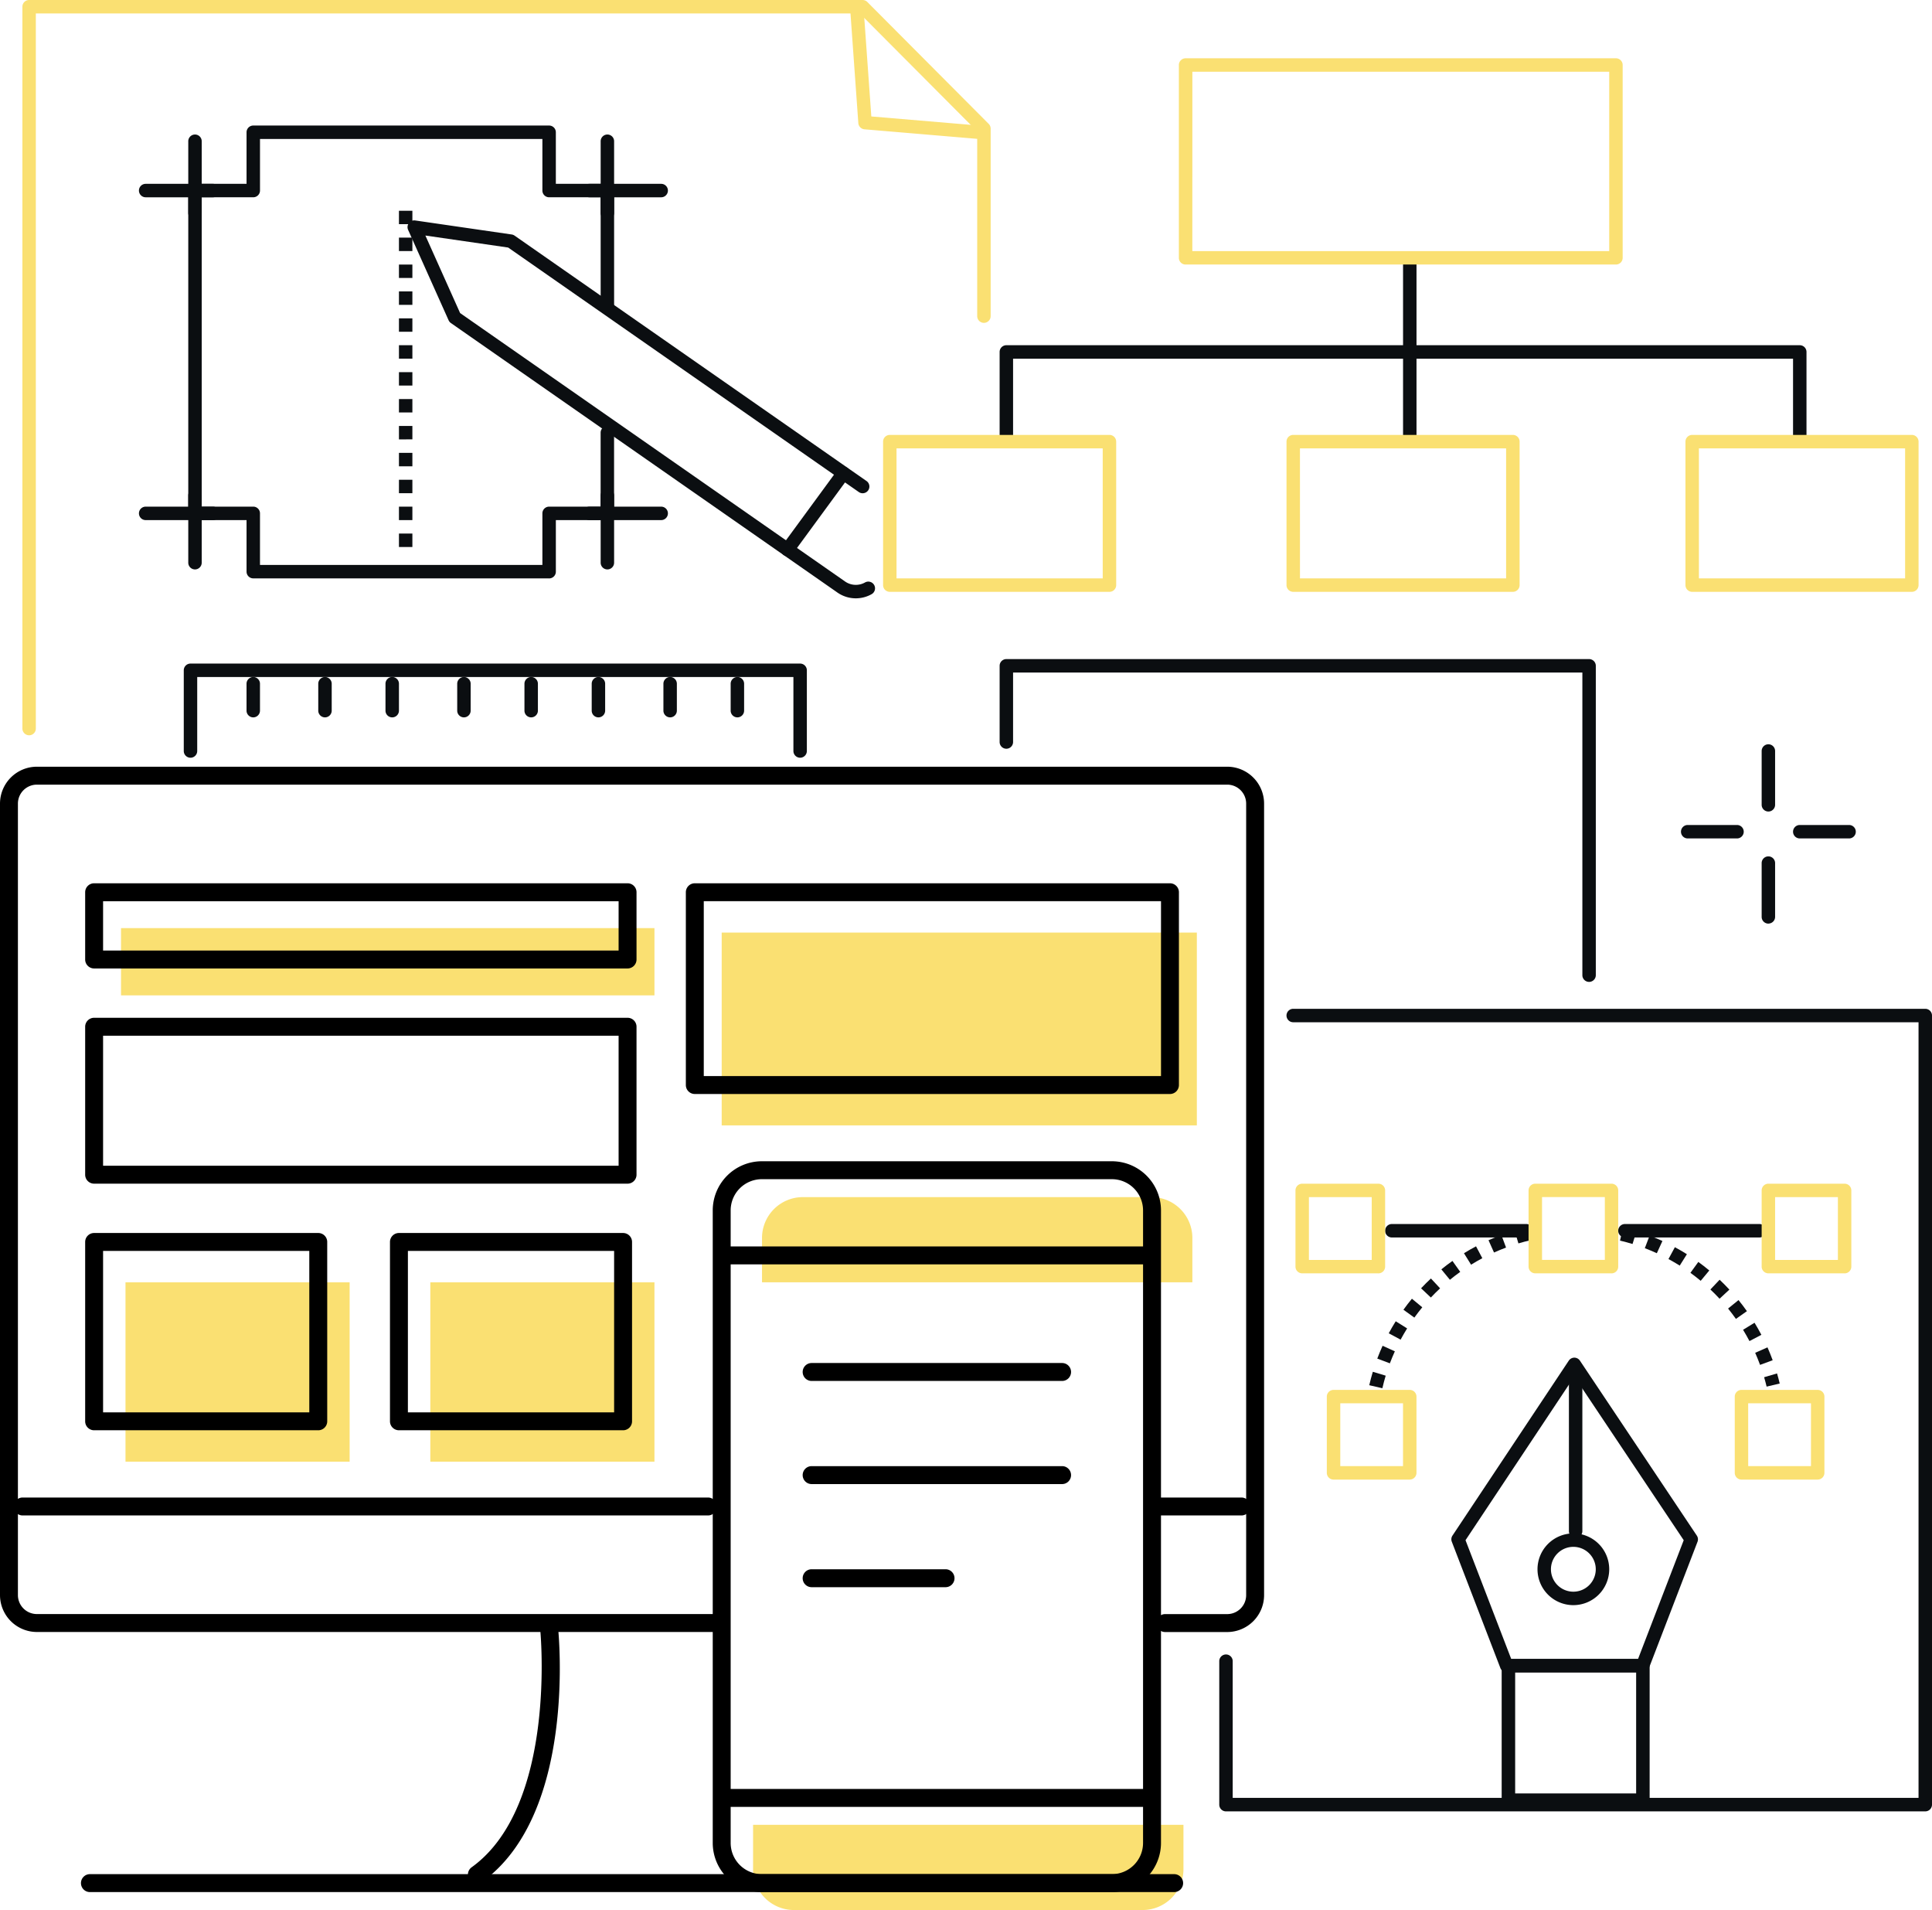 <svg id="img_oth_service_02" xmlns="http://www.w3.org/2000/svg" xmlns:xlink="http://www.w3.org/1999/xlink" width="209.201" height="206.775" viewBox="0 0 209.201 206.775">
  <defs>
    <clipPath id="clip-path">
      <rect id="長方形_2459" data-name="長方形 2459" width="209.201" height="206.776" fill="none"/>
    </clipPath>
  </defs>
  <g id="グループ_790" data-name="グループ 790" clip-path="url(#clip-path)">
    <path id="パス_20363" data-name="パス 20363" d="M135.575,107.728H121.013a.728.728,0,0,1,0-1.456h14.561a.728.728,0,1,1,0,1.456" transform="translate(29.699 26.239)" fill="#0b0e11"/>
    <path id="パス_20364" data-name="パス 20364" d="M155.817,107.728H141.255a.728.728,0,1,1,0-1.456h14.561a.728.728,0,0,1,0,1.456" transform="translate(34.697 26.239)" fill="#0b0e11"/>
    <path id="パス_20365" data-name="パス 20365" d="M120.326,123.981l-1.419-.327q.17-.737.387-1.454l1.393.421c-.135.446-.253.9-.36,1.359m.812-2.695-1.364-.512q.267-.707.576-1.389l1.327.6q-.29.642-.539,1.3m1.161-2.562-1.283-.69q.357-.664.756-1.3l1.234.772q-.372.6-.707,1.218m1.489-2.388-1.181-.85q.438-.612.918-1.193l1.122.928q-.447.544-.859,1.116m1.791-2.173-1.061-1c.343-.365.7-.721,1.065-1.062l.994,1.065q-.516.481-1,.994m2.061-1.92-.925-1.127c.389-.317.787-.622,1.2-.913l.845,1.186c-.382.273-.756.557-1.116.854m2.288-1.635-.768-1.237c.425-.264.862-.515,1.306-.749l.682,1.287c-.415.219-.822.454-1.219.7m2.484-1.318-.595-1.329c.455-.2.92-.394,1.392-.57l.507,1.365q-.662.247-1.3.534m2.64-.98-.418-1.4q.7-.208,1.408-.37l.324,1.42q-.666.151-1.314.345" transform="translate(29.359 26.307)" fill="#0b0e11"/>
    <path id="パス_20366" data-name="パス 20366" d="M156.558,123.8c-.081-.343-.172-.682-.271-1.017l1.4-.41q.159.541.289,1.092Zm-.71-2.353c-.163-.443-.338-.879-.529-1.307l1.333-.59q.3.685.562,1.393ZM154.7,118.87q-.327-.623-.693-1.222l1.242-.762q.393.642.742,1.309Zm-1.466-2.4c-.271-.383-.555-.757-.849-1.122l1.13-.916q.475.584.909,1.2Zm-1.771-2.185q-.483-.52-.993-1l1-1.056q.544.516,1.057,1.069Zm-2.042-1.939q-.542-.451-1.113-.864l.855-1.18q.61.443,1.188.923ZM147.15,110.7c-.4-.249-.805-.488-1.219-.711l.695-1.282q.66.359,1.3.758Zm-2.48-1.34q-.636-.294-1.3-.544l.516-1.362q.707.269,1.39.582Zm-2.63-1c-.445-.137-.9-.259-1.358-.367l.334-1.418q.735.172,1.453.393Z" transform="translate(34.735 26.313)" fill="#0b0e11"/>
    <path id="パス_20367" data-name="パス 20367" d="M182.33,174.472H106.609a.729.729,0,0,1-.728-.728V158.211a.728.728,0,0,1,1.456,0v14.8H181.6V89.042H113.89a.728.728,0,1,1,0-1.456h68.44a.729.729,0,0,1,.728.728v85.429a.729.729,0,0,1-.728.728" transform="translate(26.143 21.626)" fill="#0b0e11"/>
    <path id="パス_20368" data-name="パス 20368" d="M121.479,112.476h-8.252a.728.728,0,0,1-.728-.728V103.5a.728.728,0,0,1,.728-.728h8.252a.728.728,0,0,1,.728.728v8.251a.728.728,0,0,1-.728.728m-7.524-1.456h6.8v-6.8h-6.8Z" transform="translate(27.777 25.374)" fill="#fae072"/>
    <path id="パス_20369" data-name="パス 20369" d="M141.721,112.476h-8.252a.728.728,0,0,1-.728-.728V103.5a.728.728,0,0,1,.728-.728h8.252a.727.727,0,0,1,.728.728v8.251a.727.727,0,0,1-.728.728M134.2,111.02h6.8v-6.8h-6.8Z" transform="translate(32.775 25.374)" fill="#fae072"/>
    <path id="パス_20370" data-name="パス 20370" d="M161.964,112.476h-8.253a.728.728,0,0,1-.728-.728V103.5a.728.728,0,0,1,.728-.728h8.253a.728.728,0,0,1,.728.728v8.251a.728.728,0,0,1-.728.728m-7.525-1.456h6.8v-6.8h-6.8Z" transform="translate(37.773 25.374)" fill="#fae072"/>
    <path id="パス_20371" data-name="パス 20371" d="M124.2,130.383h-8.251a.728.728,0,0,1-.728-.728V121.4a.728.728,0,0,1,.728-.728H124.2a.729.729,0,0,1,.728.728v8.252a.729.729,0,0,1-.728.728m-7.523-1.456h6.794v-6.8h-6.794Z" transform="translate(28.45 29.796)" fill="#fae072"/>
    <path id="パス_20372" data-name="パス 20372" d="M159.628,130.383h-8.252a.729.729,0,0,1-.728-.728V121.4a.729.729,0,0,1,.728-.728h8.252a.729.729,0,0,1,.728.728v8.252a.729.729,0,0,1-.728.728m-7.524-1.456H158.9v-6.8H152.1Z" transform="translate(37.196 29.796)" fill="#fae072"/>
    <path id="パス_20373" data-name="パス 20373" d="M146.757,151.947H132.026a.728.728,0,0,1-.68-.468L126.085,137.8a.725.725,0,0,1,.074-.663L138.751,118.2a.731.731,0,0,1,.606-.325h0a.729.729,0,0,1,.6.324l12.66,18.941a.727.727,0,0,1,.075.666l-5.261,13.679a.729.729,0,0,1-.68.468m-14.231-1.456h13.731l4.946-12.859-11.846-17.72-11.78,17.719Z" transform="translate(31.119 29.103)" fill="#0b0e11"/>
    <path id="パス_20374" data-name="パス 20374" d="M136.973,137.173a.729.729,0,0,1-.728-.728V119.457a.728.728,0,1,1,1.456,0v16.988a.729.729,0,0,1-.728.728" transform="translate(33.64 29.315)" fill="#0b0e11"/>
    <path id="パス_20375" data-name="パス 20375" d="M137.4,140.9a3.883,3.883,0,1,1,3.883-3.884A3.888,3.888,0,0,1,137.4,140.9m0-6.311a2.427,2.427,0,1,0,2.426,2.426,2.429,2.429,0,0,0-2.426-2.426" transform="translate(32.967 32.871)" fill="#0b0e11"/>
    <path id="パス_20376" data-name="パス 20376" d="M145.7,160.05H131.134a.729.729,0,0,1-.728-.728V144.759a.729.729,0,0,1,.728-.728H145.7a.729.729,0,0,1,.728.728v14.563a.729.729,0,0,1-.728.728m-13.833-1.456h13.1V145.489h-13.1Z" transform="translate(32.198 35.562)" fill="#0b0e11"/>
    <path id="パス_20377" data-name="パス 20377" d="M153.711,71.9a.729.729,0,0,1-.728-.728V65.348a.728.728,0,1,1,1.456,0v5.824a.729.729,0,0,1-.728.728" transform="translate(37.773 15.955)" fill="#0b0e11"/>
    <path id="パス_20378" data-name="パス 20378" d="M153.711,81.633a.729.729,0,0,1-.728-.728V75.08a.728.728,0,1,1,1.456,0V80.9a.729.729,0,0,1-.728.728" transform="translate(37.773 18.358)" fill="#0b0e11"/>
    <path id="パス_20379" data-name="パス 20379" d="M152.044,73.083h-5.339a.728.728,0,0,1,0-1.456h5.339a.728.728,0,1,1,0,1.456" transform="translate(36.043 17.685)" fill="#0b0e11"/>
    <path id="パス_20380" data-name="パス 20380" d="M161.776,73.083h-5.339a.728.728,0,0,1,0-1.456h5.339a.728.728,0,0,1,0,1.456" transform="translate(38.446 17.685)" fill="#0b0e11"/>
    <path id="パス_20381" data-name="パス 20381" d="M112.773,113.159h-46.6v-4.8a4.423,4.423,0,0,1,4.423-4.423H108.35a4.423,4.423,0,0,1,4.423,4.423Z" transform="translate(16.339 25.663)" fill="#fae072"/>
    <path id="パス_20382" data-name="パス 20382" d="M65.4,158.435h46.6v4.8a4.423,4.423,0,0,1-4.423,4.423H69.82a4.423,4.423,0,0,1-4.423-4.423Z" transform="translate(16.147 39.119)" fill="#fae072"/>
    <rect id="長方形_2455" data-name="長方形 2455" width="57.762" height="7.281" transform="translate(13.104 100.476)" fill="#fae072"/>
    <rect id="長方形_2456" data-name="長方形 2456" width="24.27" height="19.416" transform="translate(13.59 138.822)" fill="#fae072"/>
    <rect id="長方形_2457" data-name="長方形 2457" width="24.27" height="19.416" transform="translate(46.596 138.822)" fill="#fae072"/>
    <rect id="長方形_2458" data-name="長方形 2458" width="51.451" height="20.872" transform="translate(78.146 100.961)" fill="#fae072"/>
    <path id="パス_20383" data-name="パス 20383" d="M132.885,160.246H126.2a.971.971,0,1,1,0-1.941h6.685a2.055,2.055,0,0,0,2.052-2.052V70.56a2.056,2.056,0,0,0-2.052-2.052H3.993A2.056,2.056,0,0,0,1.94,70.56v85.692A2.055,2.055,0,0,0,3.993,158.3H77.175a.971.971,0,1,1,0,1.941H3.993A4,4,0,0,1,0,156.252V70.56a4,4,0,0,1,3.993-3.993H132.885a4,4,0,0,1,3.993,3.993v85.692a4,4,0,0,1-3.993,3.994" transform="translate(0 16.436)"/>
    <path id="パス_20384" data-name="パス 20384" d="M41.608,169.192a.971.971,0,0,1-.569-1.759c9.282-6.683,7.442-25.57,7.422-25.76a.971.971,0,0,1,1.931-.2c.085.82,1.979,20.195-8.218,27.537a.969.969,0,0,1-.566.183" transform="translate(10.033 34.716)"/>
    <path id="パス_20385" data-name="パス 20385" d="M125.441,164.658H7.977a.971.971,0,0,1,0-1.941H125.441a.971.971,0,0,1,0,1.941" transform="translate(1.73 40.176)"/>
    <path id="パス_20386" data-name="パス 20386" d="M109.75,131.959h-8.737a.971.971,0,0,1,0-1.941h8.737a.971.971,0,0,1,0,1.941" transform="translate(24.701 32.102)"/>
    <path id="パス_20387" data-name="パス 20387" d="M76.4,131.959H2.137a.971.971,0,0,1,0-1.941H76.4a.971.971,0,0,1,0,1.941" transform="translate(0.288 32.102)"/>
    <path id="パス_20388" data-name="パス 20388" d="M105.113,179.941h-37.9a5.325,5.325,0,0,1-5.318-5.319V106.14a5.324,5.324,0,0,1,5.318-5.318h37.9a5.324,5.324,0,0,1,5.319,5.318v68.481a5.325,5.325,0,0,1-5.319,5.319m-37.9-77.177a3.381,3.381,0,0,0-3.377,3.377v68.481A3.381,3.381,0,0,0,67.212,178h37.9a3.381,3.381,0,0,0,3.378-3.378V106.14a3.381,3.381,0,0,0-3.378-3.377Z" transform="translate(15.282 24.894)"/>
    <path id="パス_20389" data-name="パス 20389" d="M108.3,110.159H63.643a.971.971,0,0,1,0-1.941H108.3a.971.971,0,0,1,0,1.941" transform="translate(15.474 26.72)"/>
    <path id="パス_20390" data-name="パス 20390" d="M108.88,157.262H63.253a.971.971,0,0,1,0-1.941H108.88a.971.971,0,0,1,0,1.941" transform="translate(15.378 38.35)"/>
    <path id="パス_20391" data-name="パス 20391" d="M32.636,128.407H8.366a.97.97,0,0,1-.97-.97V108.021a.97.97,0,0,1,.97-.97h24.27a.97.97,0,0,1,.97.97v19.416a.97.97,0,0,1-.97.97m-23.3-1.94H31.665V108.992H9.336Z" transform="translate(1.826 26.432)"/>
    <path id="パス_20392" data-name="パス 20392" d="M66.128,106.324H8.366a.97.97,0,0,1-.97-.97V89.336a.97.97,0,0,1,.97-.97H66.128a.97.97,0,0,1,.97.97v16.018a.97.97,0,0,1-.97.97m-56.792-1.94H65.158V90.307H9.336Z" transform="translate(1.826 21.818)"/>
    <path id="パス_20393" data-name="パス 20393" d="M66.128,85.909H8.366a.97.97,0,0,1-.97-.97V77.658a.97.97,0,0,1,.97-.97H66.128a.97.97,0,0,1,.97.97v7.281a.97.97,0,0,1-.97.97M9.336,83.969H65.158V78.629H9.336Z" transform="translate(1.826 18.935)"/>
    <path id="パス_20394" data-name="パス 20394" d="M111.98,99.5H60.529a.97.97,0,0,1-.97-.97V77.658a.97.97,0,0,1,.97-.97H111.98a.97.97,0,0,1,.97.97V98.53a.97.97,0,0,1-.97.97M61.5,97.559h49.51V78.628H61.5Z" transform="translate(14.706 18.935)"/>
    <path id="パス_20395" data-name="パス 20395" d="M59.106,128.407H34.837a.971.971,0,0,1-.971-.97V108.021a.971.971,0,0,1,.971-.97H59.106a.971.971,0,0,1,.971.97v19.416a.971.971,0,0,1-.971.97m-23.3-1.94H58.136V108.992H35.807Z" transform="translate(8.362 26.432)"/>
    <path id="パス_20396" data-name="パス 20396" d="M97.831,120.281H70.65a.971.971,0,0,1,0-1.941H97.831a.971.971,0,0,1,0,1.941" transform="translate(17.205 29.219)"/>
    <path id="パス_20397" data-name="パス 20397" d="M97.831,129.234H70.65a.971.971,0,0,1,0-1.941H97.831a.971.971,0,0,1,0,1.941" transform="translate(17.205 31.43)"/>
    <path id="パス_20398" data-name="パス 20398" d="M85.211,138.187H70.65a.971.971,0,0,1,0-1.941H85.211a.971.971,0,0,1,0,1.941" transform="translate(17.205 33.64)"/>
    <path id="パス_20399" data-name="パス 20399" d="M83.935,60.05a3.486,3.486,0,0,1-2.062-.673L40.085,30.248a.737.737,0,0,1-.248-.3L35.453,20.16a.728.728,0,0,1,.769-1.017L46.666,20.66a.721.721,0,0,1,.312.122L85.089,47.349a.728.728,0,0,1-.833,1.195L46.287,22.075l-8.964-1.3,3.761,8.394L82.719,58.192a2.039,2.039,0,0,0,2.2.146.728.728,0,1,1,.708,1.272,3.478,3.478,0,0,1-1.7.44" transform="translate(8.738 4.724)" fill="#0b0e11"/>
    <path id="パス_20400" data-name="パス 20400" d="M68.532,50.223a.728.728,0,0,1-.587-1.158l6.061-8.271a.728.728,0,0,1,1.173.862l-6.06,8.269a.727.727,0,0,1-.587.3" transform="translate(16.741 9.999)" fill="#0b0e11"/>
    <path id="パス_20401" data-name="パス 20401" d="M2.673,79.6a.729.729,0,0,1-.728-.728V.729A.727.727,0,0,1,2.673,0H92.919a.731.731,0,0,1,.516.214L106.578,13.41a.729.729,0,0,1,.212.514v20.3a.728.728,0,1,1-1.456,0v-20L92.618,1.457H3.4V78.875a.729.729,0,0,1-.728.728" transform="translate(0.48 0)" fill="#fae072"/>
    <path id="パス_20402" data-name="パス 20402" d="M87.828,14.994a.521.521,0,0,1-.062,0L75.377,13.946a.731.731,0,0,1-.666-.675L73.834,1a.728.728,0,1,1,1.451-.1l.833,11.654,11.77.994a.728.728,0,0,1-.06,1.454" transform="translate(18.23 0.053)" fill="#fae072"/>
    <path id="パス_20403" data-name="パス 20403" d="M55.423,59.923H23.388a.728.728,0,0,1-.728-.728V53.613H17.077a.728.728,0,0,1-.728-.728V17.938a.73.73,0,0,1,.728-.728H22.66V11.628a.727.727,0,0,1,.728-.728H55.423a.729.729,0,0,1,.728.728v5.581h5.581a.729.729,0,0,1,.728.728v12.62a.728.728,0,0,1-1.456,0V18.666H55.423a.729.729,0,0,1-.729-.728V12.356H24.116v5.581a.728.728,0,0,1-.728.728H17.805V52.156h5.582a.729.729,0,0,1,.728.728v5.582H54.694V52.885a.729.729,0,0,1,.729-.728H61V44.15a.728.728,0,1,1,1.456,0v8.735a.727.727,0,0,1-.728.728H56.152V59.2a.73.73,0,0,1-.728.728" transform="translate(4.037 2.691)" fill="#0b0e11"/>
    <path id="パス_20404" data-name="パス 20404" d="M36.1,54.7H34.645V53.244H36.1Zm0-2.912H34.645V50.332H36.1Zm0-2.912H34.645V47.42H36.1Zm0-2.913H34.645V44.508H36.1Zm0-2.913H34.645V41.594H36.1Zm0-2.913H34.645V38.683H36.1Zm0-2.912H34.645V35.77H36.1Zm0-2.913H34.645V32.857H36.1Zm0-2.913H34.645V29.946H36.1Zm0-2.912H34.645V27.033H36.1Zm0-2.913H34.645V24.122H36.1Zm0-2.912H34.645V21.209H36.1Zm0-2.913H34.645V18.3H36.1Z" transform="translate(8.554 4.517)" fill="#0b0e11"/>
    <path id="パス_20405" data-name="パス 20405" d="M20.076,45.444H12.794a.728.728,0,1,1,0-1.456h7.282a.728.728,0,1,1,0,1.456" transform="translate(2.979 10.861)" fill="#0b0e11"/>
    <path id="パス_20406" data-name="パス 20406" d="M17.077,51.168a.729.729,0,0,1-.728-.728V43.159a.728.728,0,0,1,1.456,0V50.44a.729.729,0,0,1-.728.728" transform="translate(4.037 10.477)" fill="#0b0e11"/>
    <path id="パス_20407" data-name="パス 20407" d="M59.1,45.444H51.332a.728.728,0,0,1,0-1.456H59.1a.728.728,0,1,1,0,1.456" transform="translate(12.495 10.861)" fill="#0b0e11"/>
    <path id="パス_20408" data-name="パス 20408" d="M52.89,51.168a.729.729,0,0,1-.728-.728V43.159a.728.728,0,0,1,1.456,0V50.44a.729.729,0,0,1-.728.728" transform="translate(12.879 10.477)" fill="#0b0e11"/>
    <path id="パス_20409" data-name="パス 20409" d="M59.1,17.417H51.332a.728.728,0,0,1,0-1.456H59.1a.728.728,0,1,1,0,1.456" transform="translate(12.495 3.941)" fill="#0b0e11"/>
    <path id="パス_20410" data-name="パス 20410" d="M52.89,20.9a.729.729,0,0,1-.728-.728V12.407a.728.728,0,0,1,1.456,0v7.766a.729.729,0,0,1-.728.728" transform="translate(12.879 2.884)" fill="#0b0e11"/>
    <path id="パス_20411" data-name="パス 20411" d="M20.076,17.417H12.794a.728.728,0,0,1,0-1.456h7.282a.728.728,0,0,1,0,1.456" transform="translate(2.979 3.941)" fill="#0b0e11"/>
    <path id="パス_20412" data-name="パス 20412" d="M17.077,20.9a.729.729,0,0,1-.728-.728V12.407a.728.728,0,0,1,1.456,0v7.766a.729.729,0,0,1-.728.728" transform="translate(4.037 2.884)" fill="#0b0e11"/>
    <path id="パス_20413" data-name="パス 20413" d="M82.7,67.806a.729.729,0,0,1-.728-.728V59.069H17.415v8.009a.728.728,0,0,1-1.456,0V58.341a.728.728,0,0,1,.728-.728H82.7a.729.729,0,0,1,.728.728v8.737a.729.729,0,0,1-.728.728" transform="translate(3.94 14.225)" fill="#0b0e11"/>
    <path id="パス_20414" data-name="パス 20414" d="M22.137,63.149a.729.729,0,0,1-.728-.728V59.508a.728.728,0,1,1,1.456,0v2.913a.729.729,0,0,1-.728.728" transform="translate(5.286 14.513)" fill="#0b0e11"/>
    <path id="パス_20415" data-name="パス 20415" d="M28.366,63.149a.729.729,0,0,1-.728-.728V59.508a.728.728,0,1,1,1.456,0v2.913a.729.729,0,0,1-.728.728" transform="translate(6.824 14.513)" fill="#0b0e11"/>
    <path id="パス_20416" data-name="パス 20416" d="M34.205,63.149a.729.729,0,0,1-.729-.728V59.508a.729.729,0,0,1,1.458,0v2.913a.73.73,0,0,1-.728.728" transform="translate(8.265 14.513)" fill="#0b0e11"/>
    <path id="パス_20417" data-name="パス 20417" d="M40.433,63.149a.729.729,0,0,1-.728-.728V59.508a.728.728,0,1,1,1.456,0v2.913a.729.729,0,0,1-.728.728" transform="translate(9.803 14.513)" fill="#0b0e11"/>
    <path id="パス_20418" data-name="パス 20418" d="M46.272,63.149a.729.729,0,0,1-.728-.728V59.508a.728.728,0,0,1,1.456,0v2.913a.729.729,0,0,1-.728.728" transform="translate(11.245 14.513)" fill="#0b0e11"/>
    <path id="パス_20419" data-name="パス 20419" d="M52.112,63.149a.729.729,0,0,1-.728-.728V59.508a.728.728,0,0,1,1.456,0v2.913a.729.729,0,0,1-.728.728" transform="translate(12.687 14.513)" fill="#0b0e11"/>
    <path id="パス_20420" data-name="パス 20420" d="M58.339,63.149a.729.729,0,0,1-.728-.728V59.508a.728.728,0,1,1,1.456,0v2.913a.729.729,0,0,1-.728.728" transform="translate(14.225 14.513)" fill="#0b0e11"/>
    <path id="パス_20421" data-name="パス 20421" d="M64.179,63.149a.729.729,0,0,1-.728-.728V59.508a.728.728,0,0,1,1.456,0v2.913a.729.729,0,0,1-.728.728" transform="translate(15.667 14.513)" fill="#0b0e11"/>
    <path id="パス_20422" data-name="パス 20422" d="M173.449,40.653a.729.729,0,0,1-.728-.728V31.43H88.264v8.494a.728.728,0,1,1-1.456,0V30.7a.728.728,0,0,1,.728-.728h85.913a.729.729,0,0,1,.728.728v9.222a.729.729,0,0,1-.728.728" transform="translate(21.434 7.401)" fill="#0b0e11"/>
    <path id="パス_20423" data-name="パス 20423" d="M122.57,42.575a.729.729,0,0,1-.728-.728V22.916a.728.728,0,1,1,1.456,0V41.847a.729.729,0,0,1-.728.728" transform="translate(30.084 5.478)" fill="#0b0e11"/>
    <path id="パス_20424" data-name="パス 20424" d="M149.7,27.388h-46.6a.728.728,0,0,1-.728-.727V5.789a.728.728,0,0,1,.728-.728h46.6a.728.728,0,0,1,.728.728V26.661a.728.728,0,0,1-.728.727m-45.87-1.455h45.142V6.517H103.834Z" transform="translate(25.278 1.25)" fill="#fae072"/>
    <path id="パス_20425" data-name="パス 20425" d="M136.233,54.748H112.449a.727.727,0,0,1-.728-.728V38.488a.728.728,0,0,1,.728-.728h23.784a.729.729,0,0,1,.728.728V54.02a.728.728,0,0,1-.728.728m-23.055-1.456H135.5V39.215H113.177Z" transform="translate(27.585 9.323)" fill="#fae072"/>
    <path id="パス_20426" data-name="パス 20426" d="M170.878,54.748H147.094a.728.728,0,0,1-.728-.728V38.488a.729.729,0,0,1,.728-.728h23.784a.728.728,0,0,1,.728.728V54.02a.727.727,0,0,1-.728.728m-23.055-1.456H170.15V39.215H147.822Z" transform="translate(36.139 9.323)" fill="#fae072"/>
    <path id="パス_20427" data-name="パス 20427" d="M101.2,54.748H77.415a.727.727,0,0,1-.728-.728V38.488a.728.728,0,0,1,.728-.728H101.2a.729.729,0,0,1,.728.728V54.02a.728.728,0,0,1-.728.728M78.142,53.291h22.327V39.215H78.142Z" transform="translate(18.935 9.323)" fill="#fae072"/>
    <path id="パス_20428" data-name="パス 20428" d="M150.636,92.171a.729.729,0,0,1-.728-.728V58.679H88.264V66.2a.728.728,0,1,1-1.456,0V57.951a.728.728,0,0,1,.728-.728h63.1a.729.729,0,0,1,.728.728V91.443a.729.729,0,0,1-.728.728" transform="translate(21.434 14.129)" fill="#0b0e11"/>
  </g>
</svg>
